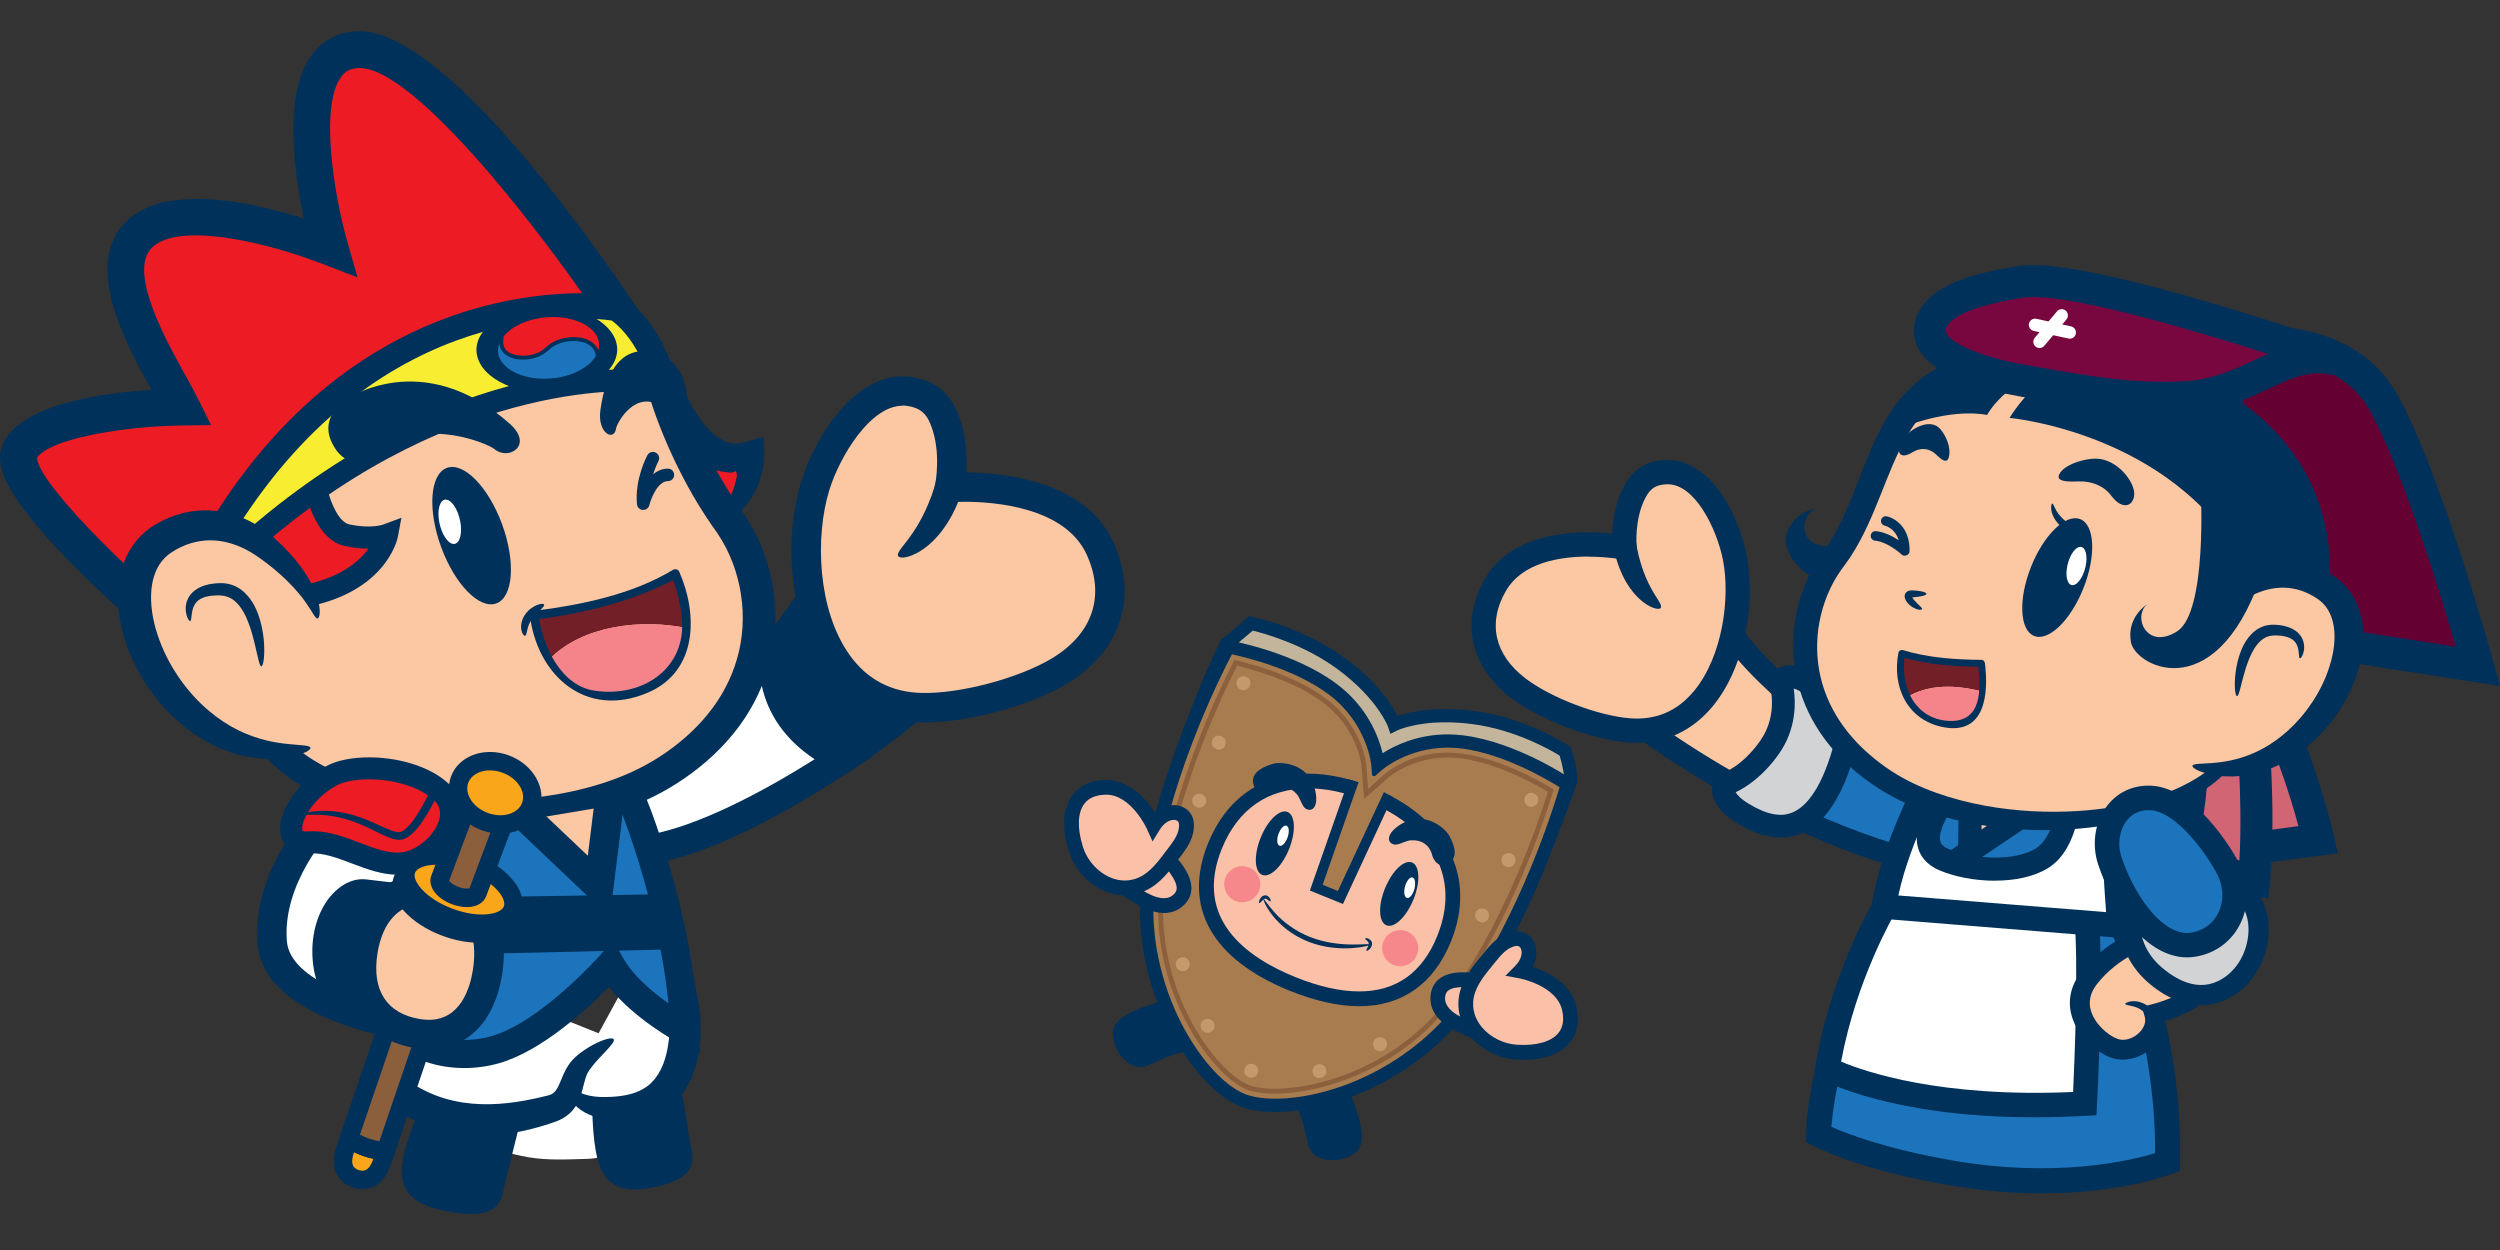 <svg width="400" height="200" viewBox="0 0 400 200" fill="none" xmlns="http://www.w3.org/2000/svg">
<rect x="0" y="0" width="400" height="200" fill="#333333" stroke="none"/>
<path d="M73.798 180.948C74.77 180.981 75.239 181.997 75.976 182.489C78.008 183.84 81.023 184.398 83.345 184.923C86.561 185.66 89.744 185.548 93.016 185.448C94.389 185.403 95.695 185.437 96.912 184.7C98.454 183.773 98.721 181.294 99.324 179.686C100.419 176.783 100.642 173.768 99.146 170.976C97.973 168.776 96.734 166.878 94.367 165.963C92.502 165.248 90.291 164.879 88.292 164.846C83.725 164.768 79.94 169 76.244 171.2" fill="white"/>
<path d="M123.868 103.9C127.162 99.936 130.612 95.101 133.94 89.306L152.789 106.859C152.789 106.859 145.575 114.218 134.9 121.32C127.709 117.981 123.131 112.297 123.868 103.9Z" fill="#00315A"/>
<path d="M135.112 124.011L133.918 123.452C125.174 119.388 120.775 112.364 121.523 103.688L121.59 102.951L122.059 102.382C125.632 98.082 128.938 93.281 131.908 88.122L133.382 85.554L156.172 106.781L154.486 108.512C154.185 108.824 146.982 116.127 136.218 123.285L135.124 124.011H135.112ZM126.168 104.816C125.878 110.823 128.759 115.457 134.722 118.606C141.522 113.961 146.792 109.305 149.372 106.893L134.487 93.024C131.93 97.223 129.139 101.176 126.168 104.816Z" fill="#00315A"/>
<path d="M92.424 125.205C92.424 125.205 113.628 116.239 123.868 103.9C123.131 112.297 127.709 117.981 134.9 121.32C128.647 125.473 112.847 135.356 101.748 136.193L92.412 125.205H92.424Z" fill="white"/>
<path d="M100.743 138.627L88.56 124.279L91.508 123.028C91.72 122.939 112.311 114.128 122.059 102.382L126.872 96.586L126.213 104.09C125.621 110.834 128.882 115.904 135.894 119.164L139.702 120.94L136.207 123.263C128.167 128.6 113.037 137.689 101.926 138.527L100.731 138.616L100.743 138.627ZM96.243 126.065L102.752 133.725C111.54 132.575 123.343 125.887 130.344 121.476C125.733 118.439 122.83 114.341 121.836 109.483C113.372 117.478 101.647 123.519 96.254 126.065H96.243Z" fill="#00315A"/>
<path d="M151.929 78.028C151.929 78.028 170.856 76.431 176.026 87.798C179.633 95.726 176.852 102.929 169.538 107.351C163.843 110.79 153.928 113.38 147.384 113.224C129.663 112.8 126.693 89.853 130.434 77.726C132.455 71.194 138.384 61.502 145.575 62.663C148.467 63.121 150.053 64.528 151.091 67.096C153.157 72.266 151.918 78.017 151.918 78.017L151.929 78.028Z" fill="#FCC7A3"/>
<path d="M147.976 115.591C147.764 115.591 147.541 115.591 147.328 115.591C141.042 115.435 135.794 112.677 132.153 107.607C126.001 99.043 125.498 85.755 128.201 77.034C130.289 70.278 136.33 60.218 144.414 60.218C144.928 60.218 145.453 60.262 145.966 60.34C149.584 60.921 151.918 62.797 153.291 66.225C154.654 69.62 154.754 73.182 154.598 75.594C160.393 75.627 173.636 76.844 178.17 86.827C182.145 95.57 179.309 104.202 170.767 109.372C164.994 112.856 154.989 115.591 147.976 115.591ZM144.403 64.918C139.266 64.918 134.376 72.969 132.689 78.419C130.4 85.833 130.769 97.614 135.972 104.849C138.764 108.724 142.616 110.756 147.44 110.868C153.649 111.035 163.118 108.478 168.321 105.329C174.842 101.388 176.875 95.347 173.882 88.759C170.409 81.11 159.042 80.283 154.319 80.283C152.967 80.283 152.13 80.35 152.119 80.35L148.959 80.607L149.629 77.503C149.629 77.503 150.678 72.355 148.914 67.945C148.155 66.058 147.183 65.276 145.218 64.952C144.95 64.907 144.682 64.885 144.403 64.885V64.918Z" fill="#00315A"/>
<path d="M154.14 77.726C153.838 78.943 153.492 79.892 153.068 80.875C152.655 81.835 152.175 82.729 151.661 83.555C150.634 85.197 149.439 86.537 148.266 87.452C147.094 88.379 145.977 88.904 145.162 89.105C144.336 89.306 143.822 89.205 143.699 88.937C143.431 88.368 144.671 87.285 146.022 85.286C146.703 84.292 147.429 83.053 148.099 81.601C148.434 80.875 148.758 80.094 149.059 79.267C149.35 78.463 149.651 77.525 149.841 76.766" fill="#00315A"/>
<path d="M51.231 131.369C51.231 131.369 42.666 140.258 43.56 150.832C44.464 161.407 66.328 164.288 66.328 164.288L75.663 134.764" fill="white"/>
<path d="M67.981 166.878L66.026 166.621C63.592 166.298 42.253 163.137 41.215 151.033C40.232 139.532 49.154 130.13 49.534 129.739L52.928 133C52.85 133.078 45.112 141.285 45.905 150.631C46.441 156.951 58.456 160.469 64.698 161.641L73.419 134.06L77.907 135.478L67.981 166.878Z" fill="#00315A"/>
<path d="M108.369 169.927C108.369 169.927 109.988 180.334 110.379 182.634C110.77 184.934 112.512 188.641 103.702 190.126C94.88 191.612 94.925 184.633 94.635 173.511" fill="#00315A"/>
<path d="M83.96 176.682C83.96 176.682 81.335 187.011 80.788 189.311C80.241 191.612 80.509 195.754 70.794 193.666C61.08 191.578 63.994 185.09 68.282 174.628" fill="#00315A"/>
<path d="M106.527 145.64C107.509 150.452 108.782 155.913 109.408 160.77C110.234 167.146 109.274 177.843 98.074 177.386C95.126 177.263 92.759 176.693 90.883 174.281" fill="white"/>
<path d="M90.894 174.281C91.184 174.047 91.809 174.427 92.803 174.829C93.797 175.253 95.115 175.577 97.035 175.521C99.001 175.487 101.267 175.242 103.054 174.136C104.829 173.087 106.091 171.066 106.694 168.319C106.996 166.967 107.13 165.549 107.163 164.165C107.197 162.758 107.119 161.474 106.973 160.089L106.203 152.753C105.79 148.51 105.846 145.774 106.538 145.64C107.219 145.506 108.38 147.929 109.709 152.027C110.357 154.082 111.049 156.56 111.596 159.419C112.166 162.311 112.434 165.784 111.641 169.413C111.239 171.233 110.547 173.031 109.452 174.605C108.369 176.18 106.862 177.475 105.254 178.245C103.646 179.027 102.016 179.329 100.575 179.396C99.112 179.463 97.828 179.295 96.689 179.072C95.528 178.848 94.445 178.48 93.563 177.989C92.68 177.497 92.022 176.906 91.586 176.358C90.726 175.264 90.659 174.46 90.916 174.27L90.894 174.281Z" fill="#00315A"/>
<path d="M98.185 166.286C96.365 167.336 93.261 169.536 92.346 171.311C91.095 173.723 91.318 176.459 88.113 177.408C82.084 179.206 73.106 180.903 64.899 175.588C56.691 170.262 66.607 153.646 66.607 153.646" fill="white"/>
<path d="M66.607 153.646C66.909 153.825 66.741 154.74 66.306 156.293C65.881 157.833 65.156 160.011 64.53 162.691C64.229 164.02 63.961 165.482 63.86 166.99C63.771 168.486 63.86 170.061 64.363 171.311C64.608 171.937 64.954 172.461 65.401 172.897C65.624 173.12 65.881 173.321 66.172 173.5C66.518 173.712 66.942 173.969 67.333 174.17C68.952 175.041 70.728 175.722 72.637 176.135C76.456 176.984 80.353 176.738 83.881 176.102C84.763 175.945 85.635 175.767 86.472 175.566L87.644 175.286C87.912 175.219 88.113 175.141 88.292 175.041C88.627 174.862 88.895 174.583 89.197 174.058C89.487 173.544 89.744 172.841 90.056 172.126C90.391 171.389 90.704 170.708 91.285 169.96C91.821 169.301 92.346 168.866 92.848 168.475C93.853 167.716 94.757 167.213 95.528 166.845C97.058 166.13 98.029 165.985 98.197 166.286C98.375 166.599 97.761 167.303 96.678 168.453C96.142 169.022 95.472 169.714 94.813 170.53C94.489 170.932 94.166 171.378 93.953 171.791C93.797 172.115 93.607 172.718 93.451 173.332C93.283 173.969 93.127 174.728 92.781 175.655C92.457 176.559 91.787 177.71 90.715 178.491C90.201 178.882 89.621 179.183 89.063 179.396L88.337 179.652L87.678 179.876C86.785 180.166 85.847 180.434 84.875 180.68C81.001 181.64 76.355 182.154 71.554 181.093C69.164 180.568 66.909 179.664 64.921 178.502C64.407 178.212 63.961 177.922 63.458 177.576C62.9 177.196 62.375 176.738 61.917 176.236C60.99 175.231 60.343 174.025 59.974 172.852C59.248 170.485 59.405 168.33 59.706 166.487C60.03 164.634 60.566 163.026 61.124 161.619C62.275 158.805 63.547 156.762 64.552 155.422C65.558 154.093 66.317 153.479 66.618 153.657L66.607 153.646Z" fill="#00315A"/>
<path d="M100.72 127.104C100.72 127.104 108.592 145.383 109.508 164.812C109.508 164.812 100.999 160.279 97.683 154.316C97.683 154.316 87.89 165.449 79.247 167.939C70.594 170.429 58.958 166.309 62.799 154.707C66.641 143.105 67.121 123.944 67.121 123.944" fill="#1C75BC"/>
<path d="M74.267 170.887C69.734 170.887 65.435 169.368 62.788 166.621C59.762 163.472 59.014 158.995 60.667 154.003C64.363 142.848 64.865 124.089 64.876 123.899L69.376 124.011C69.354 124.803 68.84 143.641 64.943 155.422C63.804 158.85 64.173 161.574 66.038 163.506C68.606 166.186 73.91 167.135 78.633 165.784C86.539 163.506 95.908 152.943 96.008 152.831L98.118 150.441L99.671 153.222C101.301 156.158 104.461 158.783 106.951 160.536C105.231 143.44 98.733 128.165 98.666 127.997L102.797 126.222C103.121 126.981 110.837 145.093 111.775 164.712L111.965 168.665L108.47 166.8C108.146 166.632 101.524 163.059 97.426 157.9C94.02 161.384 86.751 168.129 79.884 170.105C78.041 170.63 76.143 170.887 74.278 170.887H74.267Z" fill="#00315A"/>
<path d="M107.152 63.657C107.152 63.657 111.764 75.817 120.217 72.813C120.217 72.813 120.674 79.1 114.868 83.656" fill="#ED1C24"/>
<path d="M109.631 62.719C109.843 63.243 110.167 63.947 110.48 64.528C110.803 65.142 111.138 65.722 111.496 66.281C112.21 67.397 113.003 68.38 113.829 69.15C114.656 69.921 115.516 70.457 116.364 70.747C116.576 70.814 116.789 70.881 117.001 70.915C117.112 70.937 117.213 70.948 117.325 70.971C117.559 70.971 117.872 71.004 118.173 70.948C119.39 70.758 120.864 70.222 122.115 69.888L122.182 70.412L122.249 70.803L122.271 71.987C122.271 72.746 122.271 73.483 122.171 74.254C122.003 75.716 121.434 77.447 121.11 78.05C120.339 79.714 119.346 80.976 118.43 81.869C116.554 83.633 115.125 84.002 114.879 83.667C114.578 83.287 115.437 82.226 116.431 80.339C116.923 79.39 117.425 78.229 117.76 76.844C117.983 75.94 117.883 75.951 117.861 75.705C117.838 75.605 117.816 75.526 117.782 75.448C117.76 75.415 117.749 75.381 117.727 75.359L117.548 75.448C117.414 75.515 117.302 75.56 117.213 75.594C117.179 75.594 117.179 75.616 117.09 75.616C116.878 75.616 116.666 75.616 116.442 75.582C116.007 75.549 115.583 75.471 115.147 75.381C113.427 74.99 111.842 74.097 110.524 73.003C109.195 71.909 108.101 70.602 107.141 69.206C106.661 68.514 106.225 67.788 105.823 67.029C105.41 66.258 105.064 65.555 104.684 64.617" fill="#00315A"/>
<path d="M100.508 52.49C100.508 52.49 71.197 7.814 57.495 7.948C43.794 8.082 52.761 39.526 52.761 39.526C45.737 36.824 27.748 31.23 21.908 37.907C16.146 44.484 26.062 59.101 29.055 65.142C29.055 65.142 6.633 65.443 3.238 72.043C-0.156 78.642 32.427 105.207 32.427 105.207" fill="#ED1C24"/>
<path d="M30.573 107.473C30.495 107.406 22.243 100.673 14.516 93.203C-0.436 78.754 -0.994 73.84 0.625 70.692C3.74 64.628 16.381 62.875 24.231 62.384C19.831 54.433 13.678 42.843 19.697 35.964C25.682 29.119 39.998 32.235 48.618 34.959C47.066 27.612 45.29 14.905 49.891 8.752C51.689 6.329 54.313 5.034 57.462 5C57.484 5 57.517 5 57.54 5C72.123 5 97.94 43.2 102.976 50.882L98.051 54.109C87.075 37.382 66.395 10.885 57.562 10.885H57.517C56.2 10.896 55.307 11.32 54.603 12.269C51.153 16.892 53.375 30.939 55.586 38.711L57.205 44.384L51.7 42.262C41.002 38.142 27.804 35.618 24.119 39.839C20.657 43.792 26.553 54.444 29.724 60.162C30.506 61.569 31.176 62.786 31.69 63.824L33.767 68.012L29.099 68.079C19.273 68.213 7.749 70.312 5.94 73.249C5.974 76.833 18.86 90.322 34.291 102.917L30.573 107.485V107.473Z" fill="#00315A"/>
<path d="M61.716 184.175L61.136 185.883C60.209 188.619 58.545 189.166 56.915 188.608C55.284 188.049 54.313 186.609 55.24 183.873L55.82 182.165C56.602 182.723 57.551 183.214 58.623 183.583C59.695 183.951 60.756 184.141 61.705 184.175H61.716Z" fill="#FAA61A"/>
<path d="M58.02 190.272C57.507 190.272 56.971 190.182 56.435 189.992C55.162 189.557 54.235 188.742 53.766 187.636C53.263 186.464 53.286 185.035 53.844 183.393L55.072 179.809L56.68 180.959C57.361 181.45 58.199 181.875 59.103 182.176C60.008 182.489 60.923 182.667 61.772 182.69L63.748 182.768L62.531 186.341C61.37 189.747 59.215 190.26 58.031 190.26L58.02 190.272ZM56.636 184.353C56.323 185.269 56.267 186.006 56.479 186.475C56.535 186.598 56.691 186.978 57.395 187.212C58.467 187.581 59.193 187.022 59.74 185.403C59.215 185.291 58.679 185.146 58.154 184.968C57.629 184.789 57.116 184.577 56.636 184.342V184.353Z" fill="#00315A"/>
<path d="M70.493 158.403L61.705 184.186C60.745 184.152 59.695 183.963 58.623 183.594C57.551 183.226 56.591 182.734 55.82 182.176L64.564 156.527C66.54 157.152 68.516 157.778 70.493 158.403Z" fill="#8B5E3C"/>
<path d="M62.755 185.693L61.66 185.649C60.544 185.604 59.327 185.381 58.154 184.979C56.982 184.577 55.876 184.019 54.961 183.371L54.067 182.734L63.626 154.685L72.369 157.454L62.744 185.693H62.755ZM57.596 181.54C58.065 181.796 58.578 182.009 59.103 182.198C59.639 182.377 60.175 182.511 60.7 182.6L68.617 159.352L65.49 158.358L57.596 181.54Z" fill="#00315A"/>
<path d="M106.471 62.842C106.471 62.842 109.508 73.405 116.61 83.365C123.723 93.326 124.951 111.884 106.426 123.519C87.901 135.155 49.98 132.084 41.349 115.792L31.746 92.22L47.58 73.048L99.838 54.891" fill="#FCC7A3"/>
<path d="M109.017 62.116C110.111 65.644 111.641 69.307 113.316 72.701C114.164 74.41 115.08 76.085 116.052 77.704C116.543 78.508 117.034 79.312 117.559 80.094L118.352 81.255L119.212 82.494C123.98 89.708 125.241 98.752 122.93 106.77C121.791 110.767 119.77 114.463 117.191 117.568C114.622 120.694 111.552 123.251 108.302 125.339C104.997 127.472 101.424 129.002 97.85 130.107C94.266 131.224 90.637 131.95 87.03 132.397C79.817 133.268 72.693 133.078 65.881 131.939C59.092 130.755 52.482 128.678 46.831 124.837C44.04 122.905 41.505 120.471 39.774 117.445L39.428 116.831C39.361 116.719 39.272 116.473 39.25 116.418L39.149 116.15L38.725 115.089L37.887 112.99L36.235 108.836L29.501 91.885L46.597 71.629L69.108 64.193C75.585 62.082 81.135 60.296 85.679 58.866C94.757 56.008 99.749 54.601 99.86 54.902C99.961 55.204 95.171 57.191 86.282 60.575C81.838 62.272 76.367 64.316 69.979 66.672L48.596 74.488L34.024 92.578L40.165 107.25L41.885 111.37L42.756 113.458L43.191 114.508L43.303 114.776C43.359 114.899 43.325 114.821 43.348 114.877L43.571 115.256C44.922 117.534 46.977 119.511 49.389 121.13C54.257 124.357 60.343 126.255 66.674 127.271C73.028 128.265 79.739 128.388 86.439 127.506C93.094 126.612 99.894 124.748 105.566 121.063C108.447 119.187 111.083 116.942 113.226 114.296C115.382 111.661 117.023 108.612 117.95 105.329C119.826 98.797 118.72 91.215 114.846 85.409L114.03 84.247L113.171 82.986C112.612 82.137 112.065 81.277 111.54 80.406C110.491 78.664 109.508 76.878 108.604 75.046C107.688 73.226 106.851 71.362 106.069 69.463C105.287 67.543 104.584 65.678 103.947 63.567" fill="#00315A"/>
<path d="M70.225 86.492C72.157 92.544 76.054 97.1 78.946 96.664C81.838 96.229 82.62 90.969 80.688 84.917C78.756 78.865 74.859 74.309 71.967 74.745C69.075 75.18 68.304 80.44 70.225 86.492Z" fill="#00315A"/>
<path d="M70.281 83.533C70.649 85.487 71.699 87.061 72.626 87.028C73.552 87.005 74.01 85.386 73.642 83.432C73.273 81.478 72.224 79.904 71.297 79.937C70.37 79.96 69.912 81.567 70.281 83.533Z" fill="white"/>
<path d="M50.193 76.442C50.193 76.442 51.41 84.739 55.553 85.621C59.695 86.503 61.94 85.576 61.94 85.576C61.94 85.576 60.321 93.839 46.91 95.659L38.111 90.4" fill="#ED1C24"/>
<path d="M46.53 97.502L37.195 91.93L39.004 88.904L47.267 93.839C54.157 92.767 57.428 89.909 58.947 87.787C57.897 87.787 56.636 87.675 55.173 87.363C49.98 86.257 48.574 77.682 48.428 76.71L51.923 76.197C52.27 78.508 53.688 83.432 55.899 83.901C59.36 84.638 61.247 83.946 61.27 83.946L64.229 82.84L63.648 85.933C63.57 86.324 61.627 95.469 47.122 97.424L46.508 97.502H46.53Z" fill="#00315A"/>
<path d="M107.04 61.971C106.996 61.758 104.617 61.591 104.416 61.569C101.993 61.301 99.537 61.222 97.102 61.267C87.834 61.457 78.622 63.534 70.002 66.895C63.838 69.296 57.953 72.378 52.392 75.951C49.176 78.028 45.871 80.205 42.99 82.718C41.851 83.711 41.673 84.56 39.942 84.393C38.725 84.281 37.586 83.723 36.38 83.6C35.844 82.226 38.624 80.518 39.261 79.569C39.696 78.921 40.098 78.251 40.534 77.615C41.773 75.794 43.113 74.041 44.542 72.355C50.014 65.879 56.725 60.407 64.273 56.533C74.915 51.083 86.941 49.118 98.811 50.157C98.811 50.157 105.153 53.306 107.029 61.959L107.04 61.971Z" fill="#F9ED32"/>
<path d="M78.946 57.046C80.118 60.084 85.087 61.971 90.056 61.234C95.025 60.508 98.118 57.448 96.946 54.4C95.785 51.363 90.805 49.475 85.824 50.212C80.855 50.938 77.773 53.998 78.935 57.046H78.946Z" fill="white"/>
<path d="M76.534 57.549C77.952 61.256 84.015 63.545 90.068 62.652C96.12 61.77 99.872 58.051 98.454 54.333C97.024 50.626 90.972 48.337 84.92 49.23C78.868 50.112 75.116 53.842 76.534 57.549Z" fill="#00315A"/>
<path d="M37.809 84.672L34.325 82.472C60.51 40.933 98.643 47.22 99.023 47.298L99.458 47.376L99.827 47.622C105.913 51.765 108.034 60.039 108.123 60.396L104.126 61.39C104.104 61.323 102.373 54.634 97.873 51.284C93.563 50.67 61.281 47.443 37.82 84.672H37.809Z" fill="#00315A"/>
<path d="M42.086 87.229L39.841 84.616C72.782 56.265 102.094 59.101 103.322 59.246L102.953 62.663C102.663 62.629 73.82 59.905 42.086 87.229Z" fill="#00315A"/>
<path d="M55.34 63.936C55.34 63.936 67.545 55.327 81.57 67.811C85.433 71.239 81.369 73.762 79.113 71.853C78.053 70.948 68.059 66.861 62.23 71.808C56.245 76.9 53.587 71.708 53.364 71.317C52.995 70.647 50.874 67.185 55.329 63.936H55.34Z" fill="#00315A"/>
<path d="M106.37 57.046C106.37 57.046 97.918 52.111 96.064 65.611C95.55 69.329 98.241 70.68 98.565 68.581C98.721 67.598 101.736 62.093 106.058 65.175C110.502 68.347 109.865 63.366 109.832 62.976C109.765 62.328 109.497 58.944 106.37 57.046Z" fill="#00315A"/>
<path d="M106.985 151.915L64.039 152.909L65.826 143.708L104.963 143.094" fill="#00315A"/>
<path d="M96.164 54.958C96.41 57.828 92.848 60.485 88.225 60.865C83.591 61.256 79.638 59.235 79.393 56.365C79.147 53.495 82.709 50.849 87.343 50.447C91.966 50.056 95.919 52.077 96.153 54.947L96.164 54.958Z" fill="#1C75BC"/>
<path d="M79.08 56.399C79.069 56.287 79.069 56.164 79.069 56.052C79.147 53.026 82.776 50.536 87.309 50.145C87.756 50.112 88.192 50.09 88.627 50.101C92.748 50.145 96.187 52.055 96.466 54.925L96.153 54.947L95.841 54.969C95.684 52.636 92.602 50.748 88.616 50.715C88.203 50.715 87.79 50.715 87.365 50.76C82.977 51.117 79.672 53.574 79.694 56.041C79.694 56.131 79.694 56.231 79.694 56.332C79.862 58.665 82.943 60.553 86.93 60.597C87.343 60.597 87.767 60.586 88.192 60.553C92.558 60.195 95.863 57.727 95.852 55.26C95.852 55.159 95.852 55.07 95.852 54.969L96.164 54.947L96.477 54.925C96.477 55.036 96.499 55.159 96.488 55.271C96.41 58.297 92.781 60.787 88.247 61.178C87.801 61.211 87.354 61.234 86.93 61.222C82.798 61.178 79.37 59.257 79.091 56.387L79.08 56.399Z" fill="#00315A"/>
<path d="M96.164 54.958C95.93 52.088 91.977 50.067 87.354 50.458C84.272 50.726 81.671 51.965 80.342 53.629C80.174 54.21 79.538 57.057 83.535 57.225C85.802 57.258 86.975 56.376 87.689 55.695C88.404 55.025 89.934 54.098 92.368 54.277C94.411 54.433 95.628 55.617 95.662 57.069C96.053 56.41 96.231 55.684 96.175 54.958H96.164Z" fill="#ED1C24"/>
<path d="M95.338 57.08C95.305 55.818 94.266 54.746 92.334 54.59C92.167 54.578 91.999 54.567 91.832 54.567C89.777 54.545 88.504 55.36 87.879 55.93C87.142 56.622 85.869 57.571 83.535 57.538H83.502C80.543 57.448 79.828 55.729 79.873 54.578C79.873 54.109 79.973 53.73 80.029 53.54V53.484L80.085 53.44C81.492 51.686 84.161 50.425 87.309 50.157C87.756 50.112 88.203 50.101 88.627 50.112C92.748 50.157 96.187 52.066 96.466 54.936C96.466 55.047 96.477 55.159 96.477 55.271C96.477 55.952 96.265 56.622 95.907 57.225L95.349 58.185L95.327 57.08H95.338ZM80.498 54.59C80.531 55.528 80.799 56.756 83.524 56.912C83.524 56.912 83.524 56.912 83.546 56.912C85.724 56.935 86.762 56.119 87.466 55.472C88.18 54.802 89.61 53.92 91.843 53.942C92.022 53.942 92.2 53.942 92.379 53.964C94.054 54.076 95.271 54.902 95.74 56.03C95.807 55.773 95.852 55.516 95.852 55.26C95.852 55.17 95.852 55.07 95.852 54.98C95.695 52.647 92.614 50.76 88.627 50.726C88.214 50.726 87.801 50.726 87.376 50.771C84.395 51.016 81.883 52.222 80.621 53.775C80.576 53.942 80.509 54.243 80.509 54.578L80.498 54.59Z" fill="#00315A"/>
<path d="M50.807 98.953C50.159 94.554 45.614 89.875 42.142 87.251C37.251 83.555 31.333 82.874 26.04 86.224C13.79 93.962 28.05 124.301 49.668 119.645" fill="#FCC7A3"/>
<path d="M49.668 119.645C49.746 119.98 48.663 120.661 46.418 121.119C44.208 121.565 40.735 121.688 36.76 120.326C32.795 118.986 28.485 116.116 25.057 111.806C23.338 109.651 21.819 107.161 20.691 104.347C19.575 101.533 18.793 98.395 18.882 94.967C18.938 93.259 19.228 91.517 19.876 89.864C20.512 88.211 21.54 86.648 22.846 85.431C23.483 84.828 24.242 84.292 24.934 83.89C25.616 83.488 26.319 83.131 27.045 82.829C28.497 82.226 30.015 81.847 31.534 81.713C34.56 81.422 37.429 82.137 39.741 83.276C40.902 83.845 41.929 84.515 42.856 85.23C43.772 85.956 44.542 86.659 45.268 87.385C48.149 90.244 49.925 93.125 50.673 95.335C51.432 97.558 51.153 98.931 50.807 98.953C50.427 98.998 50.014 97.904 48.83 96.262C47.669 94.632 45.67 92.421 42.789 90.199C41.327 89.071 39.763 87.988 37.954 87.296C36.145 86.592 34.124 86.257 32.092 86.57C31.076 86.715 30.06 87.017 29.066 87.475C28.575 87.698 28.083 87.977 27.603 88.278C27.134 88.569 26.777 88.848 26.419 89.205C25.013 90.556 24.242 92.689 24.175 95.146C24.097 97.602 24.655 100.137 25.526 102.471C26.397 104.816 27.592 106.971 28.943 108.858C31.657 112.655 35.018 115.334 38.178 116.864C41.338 118.416 44.263 118.874 46.307 119.064C48.361 119.254 49.59 119.265 49.668 119.645Z" fill="#00315A"/>
<path d="M41.818 106.614C41.528 106.614 41.293 105.296 40.813 103.241C40.567 102.225 40.266 101.008 39.797 99.757C39.328 98.518 38.68 97.178 37.686 96.273C36.681 95.335 35.531 95.19 34.158 95.291C32.885 95.369 31.902 95.76 31.389 96.396C30.864 97.022 30.73 97.848 30.663 98.395C30.596 98.965 30.584 99.311 30.451 99.355C30.317 99.4 30.06 99.11 29.87 98.484C29.702 97.87 29.513 96.809 30.171 95.592C30.495 95.001 31.065 94.465 31.735 94.096C32.405 93.728 33.164 93.515 33.946 93.404C34.336 93.348 34.738 93.314 35.14 93.303C35.553 93.292 36.034 93.314 36.492 93.415C37.418 93.605 38.345 94.085 39.06 94.744C40.5 96.084 41.159 97.725 41.594 99.154C42.019 100.606 42.186 101.924 42.253 103.029C42.376 105.24 42.097 106.602 41.818 106.602V106.614Z" fill="#00315A"/>
<path d="M53.04 124.111C56.959 122.001 66.25 122.593 70.638 126.735C75.026 130.878 69.164 137.79 64.24 138.158C59.304 138.527 54.469 134.406 49.31 134.775C44.152 135.155 46.843 127.439 53.04 124.111Z" fill="#ED1C24"/>
<path d="M63.614 139.956C61.069 139.956 58.657 139.041 56.312 138.158C53.911 137.254 51.678 136.394 49.444 136.55C49.277 136.55 49.121 136.573 48.964 136.573C46.91 136.573 45.413 135.501 44.967 133.725C44.107 130.32 47.49 125.105 52.214 122.57C53.889 121.666 56.323 121.174 59.07 121.174C63.056 121.174 68.505 122.302 71.866 125.462C73.876 127.349 74.479 129.985 73.519 132.687C72.201 136.405 68.103 139.655 64.385 139.934C64.128 139.956 63.871 139.967 63.614 139.967V139.956ZM49.992 132.988C52.683 132.988 55.162 133.926 57.562 134.842C59.885 135.724 62.04 136.562 64.106 136.394C66.473 136.215 69.309 133.926 70.169 131.492C70.66 130.096 70.415 128.957 69.421 128.019C67.277 125.998 63.201 124.692 59.047 124.692C56.915 124.692 55.017 125.049 53.866 125.674C50.829 127.305 48.819 130.096 48.417 131.995C48.283 132.609 48.384 132.899 48.417 132.944C48.417 132.944 48.663 133.067 49.176 133.033C49.444 133.011 49.712 133 49.98 133L49.992 132.988Z" fill="#00315A"/>
<path d="M68.773 144.3C68.773 144.3 61.091 143.351 58.333 143.038C55.575 142.725 52.158 146.756 52.337 152.641C52.515 158.526 55.564 162.166 64.251 163.863" fill="#00315A"/>
<path d="M63.793 166.175C54.592 164.366 50.204 160.089 49.98 152.708C49.858 148.599 51.253 144.791 53.721 142.524C55.206 141.162 56.926 140.503 58.59 140.704C61.359 141.017 69.052 141.966 69.052 141.966L68.472 146.645C68.472 146.645 60.801 145.696 58.054 145.383C57.897 145.361 57.462 145.472 56.904 145.986C55.765 147.036 54.581 149.314 54.681 152.563C54.816 156.929 56.535 159.944 64.698 161.552L63.793 166.175Z" fill="#00315A"/>
<path d="M58.087 152.139C56.881 159.665 60.51 164.355 66.875 165.382C73.24 166.409 76.981 161.943 78.008 155.567C79.035 149.202 76.947 143.34 70.582 142.312C64.218 141.285 59.293 144.613 58.087 152.127V152.139Z" fill="#FCC7A3"/>
<path d="M68.639 167.883C67.947 167.883 67.232 167.827 66.507 167.705C58.511 166.42 54.391 160.312 55.765 151.77C56.971 144.266 61.694 139.789 68.394 139.789C69.22 139.789 70.091 139.856 70.962 140.001C74.725 140.604 77.561 142.647 79.18 145.897C80.554 148.655 80.956 152.127 80.342 155.946C79.147 163.428 74.77 167.883 68.65 167.883H68.639ZM68.382 144.501C62.855 144.501 60.99 148.867 60.399 152.518C59.45 158.448 61.873 162.2 67.244 163.059C67.724 163.137 68.193 163.171 68.628 163.171C73.642 163.171 75.194 158.168 75.663 155.198C76.11 152.395 75.853 149.838 74.937 147.985C73.999 146.098 72.447 145.003 70.18 144.646C69.555 144.546 68.941 144.501 68.36 144.501H68.382Z" fill="#00315A"/>
<path d="M70.326 126.423C69.566 128.131 68.729 129.717 67.746 131.202C67.255 131.939 66.73 132.642 66.071 133.268C65.747 133.58 65.39 133.871 64.932 134.105C64.497 134.351 63.86 134.429 63.413 134.34C62.476 134.183 61.772 133.815 61.08 133.502L59.126 132.542C57.875 131.939 56.691 131.47 55.575 131.135C53.342 130.454 51.432 130.342 50.114 130.353C48.797 130.353 48.06 130.442 48.038 130.342C48.026 130.264 48.73 130.018 50.081 129.839C51.421 129.672 53.431 129.638 55.82 130.23C57.004 130.521 58.277 130.978 59.572 131.548L61.56 132.441C62.23 132.732 62.933 133.044 63.559 133.134C63.894 133.167 64.084 133.145 64.363 133C64.631 132.854 64.91 132.631 65.178 132.363C65.714 131.838 66.194 131.179 66.652 130.487C67.556 129.091 68.371 127.528 69.097 125.909" fill="#00315A"/>
<path d="M97.404 128.969L95.807 141.832L84.518 131.124" fill="#FCC7A3"/>
<path d="M97.571 146.756L82.899 132.832L86.137 129.415L94.054 136.919L95.07 128.678L99.749 129.259L97.571 146.756Z" fill="#00315A"/>
<path d="M64.43 140.715C63.514 143.161 66.574 146.567 71.263 148.32C75.953 150.084 80.498 149.526 81.414 147.08C82.329 144.635 79.27 141.229 74.58 139.476C69.89 137.723 65.345 138.27 64.43 140.704V140.715Z" fill="#FCC7A3"/>
<path d="M76.534 150.832C74.703 150.832 72.704 150.441 70.739 149.704C68.249 148.778 66.093 147.371 64.642 145.763C62.967 143.898 62.397 141.921 63.045 140.202C63.816 138.158 66.093 136.986 69.298 136.986C71.129 136.986 73.128 137.377 75.082 138.114C77.572 139.041 79.739 140.447 81.179 142.055C82.854 143.92 83.424 145.897 82.776 147.616C82.005 149.66 79.728 150.832 76.523 150.832H76.534ZM69.309 139.923C67.478 139.923 66.105 140.436 65.814 141.229C65.58 141.854 65.959 142.815 66.842 143.786C67.958 145.037 69.767 146.187 71.788 146.935C73.418 147.549 75.06 147.873 76.545 147.873C78.376 147.873 79.75 147.359 80.04 146.567C80.275 145.941 79.884 144.992 79.013 144.01C77.896 142.759 76.087 141.62 74.066 140.861C72.436 140.246 70.794 139.923 69.309 139.923Z" fill="#00315A"/>
<path d="M65.022 139.152C64.106 141.598 67.165 145.003 71.855 146.756C76.545 148.521 81.09 147.962 82.005 145.528C82.921 143.083 79.862 139.677 75.172 137.924C70.482 136.16 65.937 136.718 65.022 139.152Z" fill="#FAA61A"/>
<path d="M77.126 149.258C75.294 149.258 73.296 148.867 71.33 148.13C65.703 146.019 62.397 141.933 63.637 138.627C64.407 136.584 66.685 135.411 69.89 135.411C71.721 135.411 73.72 135.802 75.685 136.539C78.175 137.466 80.331 138.873 81.782 140.481C83.457 142.346 84.026 144.322 83.379 146.042C82.608 148.085 80.331 149.258 77.126 149.258ZM69.89 138.359C68.059 138.359 66.685 138.873 66.395 139.666C65.926 140.905 68.025 143.753 72.369 145.383C73.999 145.997 75.641 146.321 77.126 146.321C78.957 146.321 80.331 145.807 80.621 145.015C80.855 144.389 80.465 143.429 79.594 142.457C78.477 141.207 76.679 140.068 74.658 139.309C73.028 138.694 71.375 138.371 69.901 138.371L69.89 138.359Z" fill="#00315A"/>
<path d="M76.299 124.882L70.392 140.604C70.069 141.464 71.152 142.67 72.816 143.295C74.479 143.92 76.087 143.719 76.411 142.859L82.441 126.802" fill="#8B5E3C"/>
<path d="M74.68 145.137C73.943 145.137 73.128 144.981 72.291 144.668C70.794 144.099 69.6 143.127 69.12 142.055C68.818 141.385 68.784 140.704 69.019 140.079L74.926 124.357L77.684 125.395L71.855 140.916C72 141.14 72.469 141.586 73.34 141.91C74.211 142.234 74.859 142.201 75.116 142.134L81.067 126.277L83.826 127.316L77.796 143.373C77.371 144.512 76.188 145.137 74.703 145.137H74.68Z" fill="#00315A"/>
<path d="M73.552 124.714C72.603 127.249 74.368 130.264 77.505 131.436C80.643 132.62 83.96 131.514 84.909 128.98C85.858 126.445 84.094 123.441 80.945 122.258C77.807 121.085 74.49 122.179 73.541 124.714H73.552Z" fill="#FAA61A"/>
<path d="M80.062 133.379C79.024 133.379 77.997 133.189 76.992 132.81C74.904 132.028 73.229 130.521 72.391 128.678C71.721 127.204 71.643 125.607 72.179 124.2C73.061 121.844 75.507 120.315 78.41 120.315C79.448 120.315 80.476 120.504 81.469 120.884C85.367 122.347 87.522 126.21 86.293 129.504C85.411 131.872 82.966 133.39 80.062 133.39V133.379ZM78.41 123.251C76.746 123.251 75.384 124.033 74.926 125.228C74.602 126.099 74.826 126.925 75.06 127.461C75.574 128.6 76.657 129.549 78.019 130.063C78.689 130.308 79.381 130.442 80.062 130.442C81.726 130.442 83.089 129.661 83.535 128.466C84.194 126.691 82.809 124.524 80.431 123.642C79.761 123.397 79.08 123.263 78.399 123.263L78.41 123.251Z" fill="#00315A"/>
<path d="M86.26 98.228C86.003 98.306 85.757 98.373 85.489 98.451C85.489 98.451 85.59 102.292 87.812 105.586C93.082 100.037 102.775 98.953 110.022 100.539C110.078 95.994 108.235 91.963 108.235 91.963C108.235 91.963 107.197 92.254 105.265 92.79C99.302 95.827 93.082 98.384 86.26 98.228Z" fill="#721F28"/>
<path d="M87.812 105.575C90.135 109.003 90.961 110.656 96.477 111.449C103.545 112.454 109.932 106.658 110.011 100.528C102.764 98.942 93.071 100.025 87.801 105.575H87.812Z" fill="#F4838A"/>
<path d="M84.015 101.723C83.848 101.767 83.558 101.455 83.424 100.807C83.278 100.171 83.424 99.143 84.027 98.306C84.618 97.468 85.4 96.999 85.981 96.776C86.573 96.553 86.986 96.575 87.053 96.743C87.209 97.089 85.992 97.848 85.11 99.065C84.216 100.249 84.384 101.611 84.015 101.723Z" fill="#00315A"/>
<path d="M85.489 99.154C92.803 98.25 100.028 96.553 106.683 93.326C107.219 93.069 107.755 92.778 108.269 92.477C107.744 92.778 107.264 91.606 107.755 92.935C108.447 94.811 108.894 96.776 109.095 98.764C109.91 106.915 102.909 111.661 95.126 110.511C89.688 109.707 86.785 103.275 86.193 98.44C86.081 97.546 84.663 97.535 84.775 98.44C85.969 108.132 93.764 115.033 103.635 110.834C111.574 107.462 111.741 98.417 108.659 91.427C108.503 91.081 107.99 90.992 107.688 91.171C101.145 95.135 92.948 96.798 85.478 97.736C84.585 97.848 84.574 99.266 85.478 99.154H85.489Z" fill="#00315A"/>
<path d="M102.92 81.59C102.92 81.59 102.864 81.59 102.842 81.59C102.351 81.556 101.96 81.165 101.915 80.685C101.535 76.654 103.501 72.992 103.579 72.835C103.847 72.344 104.45 72.165 104.941 72.433C105.432 72.701 105.611 73.304 105.343 73.796C105.343 73.818 104.896 74.633 104.506 75.873C105.153 75.348 105.924 74.99 106.862 74.979C107.409 74.979 107.867 75.426 107.867 75.973C107.867 76.531 107.42 76.978 106.873 76.978C105.22 76.978 104.137 79.826 103.891 80.831C103.78 81.277 103.378 81.59 102.92 81.59Z" fill="#00315A"/>
<path d="M190.676 168.006C187.483 168.62 185.428 169.681 183.686 170.474C181.006 171.702 178.125 168.497 178.047 165.36C177.958 162.244 183.786 160.927 185.964 160.111" fill="#00315A"/>
<path d="M251.209 125.284C251.655 124.078 250.438 120.203 250.438 120.203C250.438 120.203 243.906 115.848 235.643 114.787C227.38 113.726 223.058 115.915 223.058 115.915C223.058 115.915 221.484 111.337 214.818 106.346C208.151 101.354 200.145 99.735 200.145 99.735C200.145 99.735 198.046 101.522 196.427 102.873L196.237 102.996C193.378 108.813 187.885 121.465 185.595 134.998C182.48 153.412 193.434 169.29 200.313 172.071C207.191 174.862 226.107 171.088 236.693 155.701C244.386 144.512 248.953 131.447 251.22 125.284H251.209Z" fill="#C2B59B"/>
<path d="M205.639 173.98C203.383 173.98 201.396 173.656 199.911 173.053C192.976 170.25 181.274 154.204 184.546 134.82C186.98 120.482 192.865 107.462 195.288 102.527L195.422 102.248L195.813 102.013C197.421 100.673 199.464 98.931 199.464 98.931L199.855 98.596L200.357 98.697C200.692 98.764 208.676 100.416 215.454 105.497C220.513 109.282 222.757 112.867 223.617 114.564C224.934 114.106 227.514 113.447 231.277 113.447C232.728 113.447 234.247 113.548 235.788 113.749C244.207 114.832 250.762 119.153 251.03 119.332L251.343 119.544L251.454 119.901C251.767 120.895 252.739 124.234 252.203 125.674L251.767 126.858C249.355 133.435 244.866 145.696 237.552 156.326C229.2 168.464 215.153 174.002 205.639 174.002V173.98ZM197.063 103.733C194.607 108.769 188.99 121.353 186.645 135.166C183.675 152.719 194.071 168.397 200.715 171.088C201.954 171.59 203.663 171.858 205.65 171.858C214.628 171.858 227.905 166.61 235.822 155.109C242.979 144.702 247.412 132.609 249.791 126.121L250.226 124.926C250.382 124.48 250.07 122.648 249.545 120.895C248.171 120.047 242.432 116.73 235.52 115.848C234.068 115.658 232.639 115.569 231.277 115.569C226.241 115.569 223.572 116.864 223.55 116.875L222.467 117.411L222.076 116.272C222.076 116.272 220.479 111.906 214.204 107.205C208.743 103.118 202.256 101.343 200.447 100.896C199.754 101.488 198.314 102.705 197.119 103.699L197.074 103.744L197.063 103.733Z" fill="#00315A"/>
<path d="M198.716 176.001C205.594 178.793 224.51 175.018 235.096 159.631C245.681 144.244 250.773 125.485 250.773 125.485C250.773 125.485 242.331 119.779 234.068 118.718C225.805 117.657 220.468 122.358 220.468 122.358C220.468 122.358 219.91 115.267 213.243 110.276C206.577 105.285 196.538 103.509 196.538 103.509C196.538 103.509 187.125 120.516 184.01 138.929C180.894 157.342 191.837 173.221 198.716 176.012V176.001Z" fill="#A97C50"/>
<path d="M204.042 177.911C201.787 177.911 199.81 177.587 198.314 176.984C191.38 174.17 179.677 158.135 182.96 138.75C186.076 120.37 195.511 103.174 195.6 102.996L195.969 102.337L196.717 102.471C197.141 102.549 207.068 104.347 213.869 109.427C218.849 113.157 220.602 117.959 221.216 120.516C223.103 119.31 226.754 117.501 231.645 117.501C232.494 117.501 233.354 117.557 234.202 117.668C242.622 118.751 251.008 124.368 251.365 124.614L251.99 125.038L251.789 125.764C251.734 125.954 246.53 144.869 235.967 160.234C227.614 172.383 213.567 177.911 204.042 177.911ZM197.097 104.704C195.344 108.043 187.75 123.129 185.048 139.096C182.078 156.639 192.463 172.327 199.118 175.018C200.357 175.521 202.066 175.789 204.042 175.789C213.031 175.789 226.297 170.541 234.225 159.028C243.403 145.685 248.462 129.572 249.534 125.954C247.434 124.647 240.567 120.616 233.923 119.767C233.164 119.667 232.393 119.622 231.645 119.622C225.292 119.622 221.205 123.117 221.16 123.151L219.575 124.536L219.407 122.436C219.407 122.369 218.782 115.748 212.607 111.114C207.247 107.105 199.52 105.207 197.108 104.693L197.097 104.704Z" fill="#00315A"/>
<path d="M231.053 150.218C226.643 161.094 216.917 161.53 206.789 157.42C196.661 153.322 189.984 146.232 194.394 135.356C198.805 124.48 208.978 122.961 219.094 127.059C229.211 131.168 235.453 139.331 231.053 150.218Z" fill="#FBC0A8"/>
<path d="M217.486 160.994C214.148 160.994 210.407 160.156 206.342 158.515C193.814 153.434 189.18 145.059 193.3 134.909C196.203 127.74 201.887 123.787 209.302 123.787C212.529 123.787 215.979 124.524 219.541 125.965C231.522 130.822 236.346 140.28 232.148 150.654C229.401 157.42 224.331 160.994 217.486 160.994ZM209.302 126.155C202.825 126.155 198.046 129.493 195.489 135.802C190.955 147.002 199.375 153.144 207.236 156.326C211.01 157.856 214.46 158.626 217.486 158.626C223.382 158.626 227.581 155.645 229.959 149.76C233.666 140.604 229.446 132.519 218.659 128.142C215.376 126.813 212.227 126.132 209.302 126.132V126.155Z" fill="#00315A"/>
<path d="M222.969 125.462L217.107 123.095L210.586 142.033C211.892 142.569 213.176 143.083 214.449 143.596L222.958 125.473L222.969 125.462Z" fill="#A97C50"/>
<path d="M214.874 144.635L209.581 142.491L215.811 124.714L217.375 125.138L211.624 141.564L214.058 142.558L221.428 126.735L222.824 127.517L214.874 144.635Z" fill="#00315A"/>
<g style="mix-blend-mode:multiply" opacity="0.39">
<path d="M201.44 142.558C200.837 144.032 199.151 144.747 197.677 144.155C196.203 143.552 195.489 141.866 196.081 140.392C196.684 138.907 198.37 138.203 199.844 138.795C201.318 139.398 202.032 141.084 201.44 142.558Z" fill="#EE325D"/>
</g>
<g style="mix-blend-mode:multiply" opacity="0.39">
<path d="M226.71 152.786C226.107 154.271 224.432 154.986 222.947 154.383C221.473 153.78 220.758 152.094 221.35 150.62C221.953 149.146 223.639 148.431 225.113 149.023C226.598 149.626 227.302 151.312 226.699 152.786H226.71Z" fill="#EE325D"/>
</g>
<path d="M203.986 174.985C202.11 174.985 200.525 174.739 199.408 174.293C193.948 172.082 182.737 157.476 185.819 139.23C188.354 124.234 195.299 109.908 197.365 105.877L197.51 105.597L197.811 105.664C199.598 106.089 202.345 106.826 205.248 108.009C207.973 109.115 210.284 110.377 212.127 111.75C217.821 116.016 218.558 121.833 218.614 122.492L218.905 126.177L221.674 123.743C221.83 123.609 225.582 120.415 231.601 120.415C232.326 120.415 233.075 120.46 233.812 120.56C236.101 120.851 238.635 121.565 241.36 122.66C244.442 123.91 247.055 125.384 248.328 126.155L248.596 126.311L248.506 126.612C246.798 132.184 241.907 146.466 233.566 158.593C224.655 171.535 210.775 174.996 203.986 174.996V174.985ZM197.934 106.513C195.723 110.868 189.068 124.803 186.6 139.364C183.585 157.197 194.417 171.423 199.71 173.567C200.737 173.98 202.222 174.203 203.998 174.203C210.641 174.203 224.209 170.82 232.929 158.146C241.26 146.042 246.217 131.358 247.669 126.679C246.34 125.898 243.917 124.547 241.081 123.397C238.423 122.313 235.956 121.621 233.733 121.342C233.03 121.253 232.315 121.208 231.623 121.208C225.884 121.208 222.254 124.312 222.21 124.346L218.257 127.83L217.844 122.581C217.821 122.336 217.185 116.529 211.669 112.398C209.882 111.058 207.627 109.829 204.958 108.757C202.256 107.663 199.699 106.949 197.945 106.524L197.934 106.513Z" fill="#8C603D"/>
<path d="M199.978 109.729C199.743 110.298 199.096 110.578 198.526 110.343C197.957 110.109 197.677 109.461 197.912 108.891C198.146 108.322 198.794 108.043 199.364 108.277C199.933 108.512 200.212 109.159 199.978 109.729Z" fill="#C49A6C"/>
<path d="M196.036 119.243C195.813 119.812 195.154 120.091 194.584 119.857C194.015 119.622 193.736 118.975 193.97 118.405C194.194 117.836 194.852 117.557 195.422 117.791C195.991 118.026 196.27 118.673 196.036 119.243Z" fill="#C49A6C"/>
<path d="M192.909 128.533C192.675 129.103 192.027 129.382 191.458 129.147C190.888 128.913 190.609 128.265 190.844 127.696C191.078 127.126 191.726 126.847 192.295 127.081C192.865 127.316 193.144 127.964 192.909 128.533Z" fill="#C49A6C"/>
<path d="M201.239 171.736C201.005 172.305 200.357 172.584 199.788 172.35C199.218 172.115 198.939 171.468 199.174 170.898C199.408 170.329 200.056 170.049 200.625 170.284C201.195 170.518 201.474 171.166 201.239 171.736Z" fill="#C49A6C"/>
<path d="M194.249 164.544C194.015 165.114 193.367 165.393 192.798 165.159C192.228 164.924 191.949 164.276 192.184 163.707C192.418 163.137 193.066 162.858 193.635 163.093C194.205 163.316 194.484 163.975 194.249 164.544Z" fill="#C49A6C"/>
<path d="M190.274 154.696C190.04 155.265 189.392 155.544 188.822 155.31C188.253 155.075 187.974 154.428 188.208 153.858C188.443 153.289 189.09 153.01 189.66 153.244C190.229 153.467 190.509 154.126 190.274 154.696Z" fill="#C49A6C"/>
<path d="M240.333 137.198C240.098 137.768 240.377 138.415 240.947 138.65C241.516 138.884 242.175 138.605 242.399 138.036C242.633 137.466 242.354 136.807 241.784 136.584C241.215 136.349 240.556 136.629 240.333 137.198Z" fill="#C49A6C"/>
<path d="M236.101 146.042C235.866 146.611 236.145 147.259 236.715 147.493C237.284 147.728 237.932 147.449 238.166 146.879C238.401 146.31 238.122 145.662 237.552 145.428C236.983 145.193 236.324 145.472 236.101 146.042Z" fill="#C49A6C"/>
<path d="M210.072 170.954C209.838 171.523 210.117 172.171 210.686 172.406C211.256 172.64 211.903 172.361 212.138 171.791C212.361 171.222 212.093 170.563 211.524 170.34C210.954 170.105 210.306 170.384 210.072 170.954Z" fill="#C49A6C"/>
<path d="M219.776 166.655C219.541 167.236 219.82 167.883 220.39 168.106C220.959 168.341 221.607 168.062 221.841 167.492C222.076 166.923 221.797 166.264 221.227 166.041C220.658 165.806 219.999 166.085 219.776 166.655Z" fill="#C49A6C"/>
<path d="M246.039 128.399C245.804 128.969 245.157 129.248 244.587 129.013C244.018 128.779 243.738 128.131 243.973 127.562C244.207 126.992 244.855 126.713 245.425 126.947C245.994 127.182 246.273 127.83 246.039 128.399Z" fill="#C49A6C"/>
<path d="M185.875 136.305C187.605 138.214 191.391 141.988 188.22 144.266C186.88 145.238 185.138 144.936 183.731 144.289C179.856 142.491 176.473 139.387 176.473 139.387" fill="#FBC0A8"/>
<path d="M186.198 146.075C185.272 146.075 184.267 145.841 183.239 145.361C179.242 143.507 175.825 140.392 175.68 140.258L177.277 138.516C177.277 138.516 180.571 141.519 184.233 143.217C185.015 143.574 186.489 144.077 187.538 143.317C188.13 142.893 188.242 142.502 188.264 142.245C188.409 140.816 186.399 138.627 185.327 137.455L185.004 137.109L186.746 135.523L187.058 135.869C188.577 137.511 190.855 140.012 190.609 142.491C190.531 143.239 190.174 144.333 188.912 145.238C188.13 145.807 187.203 146.087 186.198 146.087V146.075Z" fill="#00315A"/>
<path d="M189.816 131.704C189.604 129.56 186.377 129.192 184.579 132.129C184.579 132.129 181.81 125.909 176.908 125.976C172.017 126.043 170.365 130.141 172.14 135.825C173.424 139.945 177.757 143.083 181.944 141.765C184.289 141.039 185.875 139.074 187.282 137.187C188.51 135.534 190.028 133.871 189.816 131.704Z" fill="#FBC0A8"/>
<path d="M179.968 143.25C176.048 143.25 172.285 140.28 171.012 136.171C169.862 132.486 170.063 129.326 171.559 127.26C172.709 125.674 174.563 124.815 176.897 124.792C180.85 124.792 183.507 128.019 184.791 130.052C185.685 129.27 186.746 128.823 187.818 128.823C189.526 128.823 190.844 129.962 191 131.581C191.234 133.96 189.872 135.746 188.666 137.321L188.242 137.879C186.69 139.956 184.959 142.055 182.301 142.882C181.542 143.116 180.76 143.239 179.968 143.239V143.25ZM176.986 127.148C175.334 127.171 174.172 127.673 173.458 128.645C172.408 130.085 172.341 132.508 173.257 135.467C174.217 138.56 177.098 140.883 179.956 140.883C180.504 140.883 181.051 140.794 181.587 140.637C183.574 140.023 184.97 138.315 186.332 136.472L186.779 135.892C187.806 134.541 188.778 133.268 188.633 131.816C188.577 131.269 188.086 131.179 187.795 131.179C187.181 131.179 186.277 131.593 185.573 132.732L184.412 134.63L183.496 132.598C183.496 132.598 180.995 127.148 176.986 127.148Z" fill="#00315A"/>
<path d="M237.932 157.096C235.375 156.761 230.127 155.79 230.037 159.698C230.004 161.351 231.243 162.613 232.583 163.405C236.268 165.572 240.735 166.577 240.735 166.577" fill="#FBC0A8"/>
<path d="M240.489 167.727C240.299 167.682 235.788 166.655 231.991 164.422C229.948 163.216 228.831 161.53 228.865 159.676C228.898 158.124 229.591 157.208 230.16 156.717C232.058 155.098 235.408 155.556 237.619 155.868L238.077 155.935L237.764 158.28L237.284 158.213C235.71 157.99 232.773 157.588 231.679 158.526C231.478 158.693 231.221 158.995 231.21 159.732C231.188 161.027 232.427 161.954 233.175 162.4C236.659 164.455 240.947 165.427 240.992 165.438L240.478 167.738L240.489 167.727Z" fill="#00315A"/>
<path d="M242.432 150.185C244.565 149.883 245.693 152.92 243.269 155.377C243.269 155.377 249.969 156.594 251.075 161.362C252.18 166.13 248.585 168.709 242.644 168.341C238.334 168.073 234.247 164.611 234.526 160.234C234.683 157.789 236.212 155.768 237.709 153.948C239.015 152.362 240.277 150.497 242.432 150.185Z" fill="#FBC0A8"/>
<path d="M242.432 150.185C244.565 149.883 245.693 152.92 243.269 155.377C243.269 155.377 249.969 156.594 251.075 161.362C252.18 166.13 248.585 168.709 242.644 168.341C238.334 168.073 234.247 164.611 234.526 160.234C234.683 157.789 236.212 155.768 237.709 153.948C239.015 152.362 240.277 150.497 242.432 150.185Z" fill="#FBC0A8"/>
<path d="M243.738 169.558C243.359 169.558 242.968 169.547 242.577 169.525C239.886 169.357 237.228 168.073 235.464 166.085C233.968 164.388 233.22 162.289 233.354 160.167C233.532 157.387 235.152 155.209 236.804 153.211L237.251 152.663C238.501 151.123 239.908 149.369 242.276 149.034C243.716 148.822 244.978 149.593 245.536 150.922C246.016 152.083 245.894 153.445 245.246 154.696C247.535 155.455 251.354 157.264 252.247 161.116C252.761 163.327 252.404 165.27 251.231 166.755C249.768 168.598 247.189 169.58 243.761 169.58L243.738 169.558ZM242.722 151.346C242.722 151.346 242.644 151.346 242.599 151.346C241.159 151.558 240.143 152.797 239.082 154.126L238.624 154.696C237.161 156.471 235.833 158.224 235.71 160.301C235.587 162.211 236.469 163.651 237.24 164.511C238.591 166.041 240.645 167.035 242.722 167.157C245.86 167.358 248.25 166.655 249.366 165.259C250.092 164.343 250.282 163.126 249.936 161.619C249.02 157.655 243.124 156.538 243.068 156.527L240.869 156.125L242.443 154.539C243.437 153.534 243.616 152.44 243.359 151.815C243.225 151.502 243.024 151.346 242.733 151.346H242.722Z" fill="#00315A"/>
<path d="M226.319 143.485C225.303 146.287 223.393 148.364 222.042 148.108C220.691 147.851 220.412 145.361 221.439 142.558C222.455 139.755 224.365 137.678 225.716 137.935C227.067 138.192 227.335 140.682 226.319 143.485Z" fill="#00315A"/>
<path d="M226.341 142.089C226.129 143.005 225.615 143.719 225.18 143.686C224.745 143.652 224.555 142.893 224.767 141.977C224.979 141.062 225.504 140.347 225.928 140.38C226.364 140.414 226.542 141.173 226.341 142.089Z" fill="white"/>
<path d="M201.898 133.58C200.67 136.305 200.603 139.119 201.753 139.878C202.892 140.637 204.824 139.041 206.052 136.316C207.28 133.591 207.347 130.777 206.197 130.018C205.047 129.259 203.127 130.856 201.898 133.58Z" fill="#00315A"/>
<path d="M204.6 133.312C204.254 134.194 204.288 135.077 204.656 135.289C205.036 135.512 205.617 134.987 205.963 134.116C206.309 133.245 206.275 132.352 205.907 132.14C205.527 131.916 204.947 132.452 204.612 133.312H204.6Z" fill="white"/>
<path d="M219.307 151.134C219.329 151.223 218.235 151.558 216.414 151.692C214.606 151.826 211.993 151.714 209.346 150.676C206.689 149.649 204.701 147.895 203.584 146.444C202.445 144.992 202.077 143.887 202.166 143.842C202.267 143.797 202.803 144.769 204.009 146.075C205.192 147.382 207.124 148.956 209.637 149.928C212.138 150.91 214.628 151.111 216.403 151.123C218.19 151.123 219.295 151 219.318 151.123L219.307 151.134Z" fill="#00315A"/>
<path d="M201.474 144.479C201.407 144.445 201.407 144.289 201.496 144.054C201.597 143.831 201.731 143.474 202.222 143.284C202.479 143.206 202.758 143.284 202.903 143.418C203.06 143.541 203.149 143.675 203.216 143.786C203.328 144.021 203.328 144.188 203.261 144.222C203.194 144.255 203.082 144.155 202.914 144.021C202.747 143.876 202.524 143.73 202.367 143.797C202.177 143.853 201.954 144.099 201.809 144.255C201.653 144.423 201.541 144.523 201.474 144.49V144.479Z" fill="#00315A"/>
<path d="M218.625 152.116C218.491 152.016 218.96 151.513 219.005 151.022C219.027 150.575 218.346 150.296 218.424 150.173C218.436 150.106 218.614 150.073 218.86 150.151C219.083 150.218 219.53 150.497 219.53 151.033C219.496 151.536 219.206 151.792 219.027 151.96C218.826 152.116 218.67 152.172 218.625 152.116Z" fill="#00315A"/>
<path d="M231.846 133.67C231.21 132.508 227.558 129.17 223.46 132.352C222.947 132.754 222.366 133.346 222.243 134.016C222.109 134.775 222.835 135.244 223.483 135.121C224.253 134.987 224.957 134.507 225.738 134.451C227.413 134.328 228.742 135.177 229.155 136.852C229.356 137.678 230.272 138.851 231.389 138.371C233.443 137.466 232.807 135.4 231.858 133.681L231.846 133.67Z" fill="#00315A"/>
<path d="M203.618 122.224C204.88 121.833 209.826 121.99 210.552 127.115C210.641 127.751 210.653 128.589 210.273 129.158C209.849 129.795 209 129.639 208.609 129.091C208.151 128.455 207.973 127.617 207.459 127.037C206.342 125.786 204.79 125.462 203.339 126.378C202.613 126.836 201.139 127.026 200.681 125.909C199.832 123.832 201.731 122.805 203.607 122.224H203.618Z" fill="#00315A"/>
<path d="M207.024 176.068C208.475 178.971 208.877 181.26 209.301 183.125C209.96 185.995 214.237 186.341 216.794 184.499C219.318 182.679 216.828 177.252 216.146 175.03" fill="#00315A"/>
<path d="M274.703 97.647L254.291 109.695C254.291 109.695 265.591 119.779 282.776 128.533C285.757 124.044 288.147 119.164 289.811 114.05C283.692 109.193 277.762 103.465 274.714 97.647H274.703Z" fill="#FCC7A3"/>
<path d="M283.39 130.9L281.95 130.163C264.753 121.409 253.554 111.482 253.085 111.069L251.231 109.416L275.428 95.123L276.322 96.821C278.845 101.633 283.77 106.96 290.939 112.643L291.932 113.425L291.541 114.631C289.844 119.846 287.41 124.87 284.295 129.56L283.401 130.911L283.39 130.9ZM257.428 109.963C261.18 113.012 270.147 119.879 282.139 126.166C284.429 122.514 286.282 118.662 287.678 114.676C281.414 109.584 276.835 104.715 274.044 100.148L257.428 109.952V109.963Z" fill="#00315A"/>
<path d="M309.765 127.238C309.765 127.238 299.537 121.766 289.811 114.061C288.147 119.176 285.757 124.055 282.776 128.544C289.788 132.117 297.772 135.467 306.382 137.823L309.765 127.238Z" fill="#1C75BC"/>
<path d="M307.554 139.978L305.924 139.532C298.096 137.388 290.034 134.228 281.983 130.119L280.219 129.225L281.313 127.573C284.239 123.151 286.539 118.427 288.136 113.514L288.929 111.102L290.916 112.677C300.408 120.203 310.502 125.63 310.602 125.686L311.898 126.378L307.554 139.978ZM285.322 127.841C292.022 131.135 298.699 133.759 305.22 135.657L307.632 128.086C304.818 126.501 297.839 122.414 290.659 116.965C289.264 120.728 287.466 124.368 285.322 127.841Z" fill="#00315A"/>
<path d="M259.919 87.586C259.919 87.586 244.531 84.627 239.305 93.504C235.665 99.69 237.307 105.843 242.923 110.109C247.301 113.425 255.206 116.418 260.577 116.853C275.149 118.048 279.582 99.489 277.561 89.216C276.467 83.689 272.458 75.225 266.451 75.549C264.039 75.683 262.61 76.688 261.538 78.709C259.394 82.762 259.907 87.597 259.907 87.597L259.919 87.586Z" fill="#FCC7A3"/>
<path d="M261.895 118.852C261.415 118.852 260.923 118.829 260.421 118.796C254.592 118.316 246.385 115.178 241.751 111.661C235.196 106.681 233.622 99.344 237.642 92.522C241.215 86.447 248.607 85.174 254.179 85.174C255.631 85.174 256.937 85.263 257.953 85.364C258.043 83.365 258.433 80.462 259.84 77.793C261.27 75.091 263.335 73.762 266.361 73.606C273.72 73.215 278.242 82.584 279.471 88.837C280.855 95.883 279.437 106.446 274.055 112.978C270.895 116.82 266.696 118.841 261.895 118.841V118.852ZM254.168 89.049C249.612 89.049 243.627 89.987 240.98 94.487C237.954 99.623 239.093 104.76 244.096 108.556C248.16 111.65 255.631 114.497 260.745 114.921C264.943 115.267 268.394 113.782 271.074 110.522C275.641 104.972 276.858 95.592 275.674 89.596C274.692 84.627 271.129 77.201 266.574 77.492C264.921 77.581 264.061 78.139 263.28 79.624C261.459 83.064 261.861 87.352 261.861 87.396L262.141 89.998L259.572 89.507C259.572 89.507 257.227 89.071 254.179 89.071L254.168 89.049Z" fill="#00315A"/>
<path d="M261.75 86.726C261.951 88.1 262.342 89.618 262.755 90.847C263.179 92.097 263.659 93.18 264.139 94.051C265.077 95.805 266.004 96.787 265.725 97.245C265.513 97.658 263.894 97.379 262.096 95.626C261.214 94.766 260.343 93.571 259.651 92.131C258.958 90.668 258.411 89.094 258.132 87.139" fill="#00315A"/>
<path d="M295.584 118.003C291.273 135.981 283.2 132.743 278.935 130.197C274.669 127.651 275.942 125.518 275.942 125.518C275.942 125.518 279.716 124.524 283.211 119.488C286.718 114.441 284.864 108.836 284.864 108.836C284.864 108.836 286.639 106.926 290.481 110.131C294.333 113.336 296.522 114.084 295.584 118.003Z" fill="#D1D3D4"/>
<path d="M284.909 134.004C282.095 134.004 279.616 132.72 277.986 131.749C272.224 128.31 274.267 124.725 274.357 124.58L274.736 123.944L275.451 123.754C275.562 123.72 278.678 122.782 281.693 118.439C284.641 114.195 283.133 109.45 283.111 109.394L282.776 108.378L283.513 107.596C283.692 107.406 284.663 106.446 286.461 106.446C288.069 106.446 289.811 107.216 291.62 108.724C292.256 109.26 292.848 109.718 293.384 110.142C296.175 112.32 298.375 114.039 297.314 118.427C294.836 128.767 290.648 134.016 284.886 134.016L284.909 134.004ZM277.706 126.758C277.941 127.182 278.533 127.852 279.85 128.633C281.101 129.382 282.988 130.375 284.909 130.375C289.721 130.375 292.401 123.419 293.808 117.579C294.3 115.524 293.864 115.122 291.173 113.012C290.604 112.576 289.989 112.085 289.319 111.527C288.27 110.656 287.51 110.298 286.997 110.164C287.332 112.498 287.388 116.63 284.697 120.516C282.106 124.245 279.303 125.998 277.706 126.758Z" fill="#00315A"/>
<path d="M339.21 147.315C339.21 147.315 347.306 164.745 346.804 185.939C346.804 185.939 333.125 191.288 312.121 187.648C297.571 185.135 290.938 181.506 290.938 181.506C290.938 181.506 291.218 166.007 302.384 145.349" fill="#1C75BC"/>
<path d="M326.66 190.93C322.26 190.93 317.258 190.573 311.775 189.624C297.069 187.078 290.257 183.415 289.967 183.259L288.906 182.678L288.929 181.473C288.94 180.814 289.353 165.237 300.609 144.4L304.137 146.31C295.159 162.925 293.362 176.247 293.015 180.289C295.427 181.361 301.77 183.84 312.456 185.682C329.127 188.574 341.064 185.649 344.816 184.499C344.916 164.678 337.469 148.331 337.39 148.163L341.019 146.477C341.354 147.203 349.305 164.578 348.802 185.995L348.769 187.324L347.529 187.815C347.094 187.982 339.345 190.942 326.66 190.942V190.93Z" fill="#00315A"/>
<path d="M301.491 145.115C301.491 145.115 294.668 156.65 292.379 170.999C292.379 170.999 305.432 178.167 333.549 176.571C333.549 176.571 334.666 155.388 333.828 146.723" fill="white"/>
<path d="M325.532 178.77C302.753 178.77 291.944 172.997 291.452 172.718L290.246 172.048L290.458 170.686C292.77 156.136 299.525 144.59 299.816 144.11L303.188 146.109C303.121 146.22 296.98 156.739 294.579 169.86C298.297 171.434 310.435 175.666 331.696 174.717C331.941 169.469 332.567 153.903 331.897 146.924L335.794 146.544C336.631 155.254 335.57 175.811 335.526 176.682L335.436 178.435L333.683 178.536C330.813 178.692 328.1 178.77 325.543 178.77H325.532Z" fill="#00315A"/>
<path d="M309.843 122.749C309.843 122.749 302.886 135.076 301.424 145.059L339.121 148.085C339.121 148.085 337.58 131.358 338.686 124.647" fill="white"/>
<path d="M341.287 150.229L299.19 146.846L299.492 144.78C300.977 134.552 307.844 122.313 308.135 121.789L311.54 123.709C311.473 123.821 305.667 134.183 303.735 143.273L336.977 145.941C336.598 141.05 335.861 129.739 336.754 124.323L340.617 124.96C339.568 131.347 341.053 147.739 341.075 147.907L341.287 150.229Z" fill="#00315A"/>
<path d="M311.842 126.557C309.731 129.806 306.058 135.411 311.004 137.533C315.27 139.364 322.662 139.856 326.715 137.321C331.003 134.63 331.07 126.903 331.07 126.903" fill="#1C75BC"/>
<path d="M319.178 140.916C315.962 140.916 312.702 140.28 310.267 139.23C308.079 138.292 307.23 136.807 306.906 135.735C305.868 132.307 308.503 128.254 310.256 125.574L313.394 127.562L313.372 127.606C312.166 129.449 309.932 132.888 310.468 134.663C310.558 134.965 310.792 135.423 311.741 135.825C315.627 137.5 322.338 137.868 325.744 135.746C328.536 133.993 329.205 128.756 329.228 126.88L332.935 126.914C332.935 127.271 332.801 135.702 327.709 138.884C325.442 140.302 322.338 140.905 319.189 140.905L319.178 140.916Z" fill="#00315A"/>
<path d="M315.918 128.354L316.219 134.987L325.588 129.091L315.918 128.354Z" fill="#FCC7A3"/>
<path d="M326.867 126.103L311.588 136.378L313.656 139.455L328.936 129.179L326.867 126.103Z" fill="#00315A"/>
<path d="M313.427 125.971L313.302 135.272L317.009 135.322L317.134 126.021L313.427 125.971Z" fill="#00315A"/>
<path d="M362.459 109.93C362.459 109.93 368.265 122.794 370.934 134.362L358.439 135.992C358.439 135.992 358.461 126.78 353.671 112.789" fill="#D16574"/>
<path d="M355.871 138.907V135.981C355.871 135.892 355.815 126.959 351.248 113.604L356.094 111.951C359.444 121.722 360.505 129.214 360.84 133.089L367.752 132.184C364.971 121.789 360.181 111.091 360.125 110.98L364.793 108.88C365.038 109.416 370.733 122.112 373.424 133.781L374.061 136.528L355.871 138.907Z" fill="#00315A"/>
<path d="M360.214 114.888C360.214 114.888 361.711 128.924 360.65 140.738L348.266 138.393C348.266 138.393 351.158 129.65 350.98 114.854" fill="#D16574"/>
<path d="M362.95 143.775L344.917 140.358L345.832 137.578C345.854 137.5 348.59 128.991 348.412 114.877L353.537 114.81C353.671 125.138 352.342 132.598 351.449 136.372L358.305 137.667C358.908 126.925 357.68 115.267 357.668 115.133L362.76 114.586C362.827 115.167 364.279 129.013 363.196 140.939L362.939 143.753L362.95 143.775Z" fill="#00315A"/>
<path d="M357.434 54.98C357.434 54.98 374.664 52.066 381.531 64.673C388.398 77.28 396.483 106.625 396.483 106.625L352.041 99.701L357.445 54.992L357.434 54.98Z" fill="#640032"/>
<path d="M400 109.762L349.193 101.845L355.123 52.781L357.01 52.457C357.088 52.446 358.975 52.133 361.722 52.133C367.651 52.133 378.404 53.607 383.775 63.456C390.698 76.174 398.615 104.738 398.95 105.944L400 109.762ZM354.877 97.546L392.921 103.476C390.497 95.157 384.468 75.426 379.286 65.901C375.188 58.375 366.535 57.258 361.733 57.258C360.985 57.258 360.304 57.292 359.734 57.325L354.877 97.558V97.546Z" fill="#00315A"/>
<path d="M306.75 68.938C306.75 68.938 298.911 86.793 293.172 87.352C287.432 87.91 287.857 81.936 290.905 81.311C290.905 81.311 286.974 81.601 285.802 85.565C284.618 89.518 293.697 101.779 310.692 83.979" fill="#00315A"/>
<path d="M370.018 95.916C370.018 95.916 375.959 70.703 344.704 59.972C334.476 56.454 320.607 55.528 310.792 60.954C300.43 66.683 300.229 80.35 293.384 89.428C286.974 97.937 285.467 114.05 301.312 124.591C317.157 135.143 350.221 133.346 358.104 119.377L367.004 99.087" fill="#FCC7A3"/>
<path d="M367.774 95.391C367.93 94.643 368.053 93.605 368.109 92.678C368.165 91.729 368.176 90.769 368.131 89.808C368.053 87.899 367.774 86.001 367.305 84.158C366.378 80.473 364.659 77.056 362.325 74.12C357.646 68.201 350.701 64.382 343.565 61.971C336.452 59.614 328.837 58.755 321.769 59.715C318.24 60.206 314.846 61.211 311.864 62.83C308.994 64.371 306.795 66.839 305.12 69.754C301.736 75.616 300.173 82.751 296.176 88.937C295.93 89.328 295.662 89.697 295.394 90.076L294.646 91.092C294.199 91.718 293.786 92.365 293.417 93.035C292.68 94.386 292.089 95.805 291.653 97.267C290.782 100.193 290.537 103.241 290.905 106.156C291.262 109.081 292.256 111.862 293.708 114.329C295.159 116.797 297.069 118.963 299.202 120.795C301.357 122.648 303.668 124.167 306.125 125.328C308.581 126.501 311.15 127.383 313.707 128.053C318.832 129.382 323.935 129.895 328.737 129.884C333.538 129.873 338.083 129.315 342.17 128.276C346.256 127.238 349.897 125.697 352.778 123.631C354.207 122.593 355.435 121.431 356.396 120.169C356.63 119.846 356.864 119.533 357.065 119.209C357.177 119.019 357.244 118.941 357.311 118.785L357.568 118.226L358.562 116.094C363.721 105.017 366.713 98.953 367.004 99.076C367.294 99.21 364.86 105.519 360.203 116.808L359.31 118.986L359.075 119.544C358.997 119.767 358.83 120.035 358.74 120.203C358.528 120.594 358.271 120.962 358.026 121.331C356.987 122.816 355.647 124.167 354.118 125.373C351.025 127.763 347.15 129.527 342.862 130.744C338.563 131.961 333.84 132.665 328.804 132.799C323.779 132.921 318.419 132.497 312.936 131.191C310.2 130.532 307.431 129.638 304.707 128.399C301.971 127.16 299.336 125.485 296.935 123.486C294.523 121.476 292.301 119.053 290.57 116.194C288.839 113.347 287.611 110.075 287.142 106.625C286.662 103.174 286.907 99.579 287.901 96.128C288.393 94.398 289.074 92.711 289.934 91.092C290.369 90.288 290.849 89.496 291.385 88.725L292.133 87.687C292.357 87.363 292.58 87.039 292.792 86.704C294.501 84.024 295.774 80.909 297.046 77.659C298.319 74.41 299.57 70.959 301.468 67.598C303.333 64.26 306.125 60.988 309.81 59C313.327 57.057 317.224 55.896 321.166 55.327C325.119 54.746 329.139 54.735 333.136 55.137C337.134 55.55 341.12 56.365 345.017 57.66C348.881 58.944 352.688 60.608 356.284 62.819C359.868 65.019 363.218 67.811 365.943 71.239C368.667 74.656 370.7 78.698 371.783 82.997C372.33 85.152 372.654 87.352 372.754 89.585C372.799 90.701 372.799 91.818 372.721 92.935C372.643 94.085 372.542 95.112 372.274 96.407" fill="#00315A"/>
<path d="M333.683 93.214C331.863 98.44 328.368 102.303 325.867 101.868C323.365 101.421 322.807 96.832 324.627 91.606C326.447 86.38 329.942 82.505 332.444 82.952C334.945 83.399 335.503 87.988 333.683 93.214Z" fill="#00315A"/>
<path d="M333.694 90.635C333.326 92.332 332.377 93.672 331.573 93.627C330.769 93.582 330.411 92.175 330.78 90.478C331.148 88.781 332.098 87.452 332.902 87.497C333.706 87.541 334.063 88.948 333.694 90.646V90.635Z" fill="white"/>
<path d="M350.288 104.503C350.946 100.695 355.011 96.72 358.093 94.52C362.436 91.416 367.595 90.958 372.129 93.996C382.603 101.019 369.505 127.07 350.801 122.526" fill="#FCC7A3"/>
<path d="M350.79 122.526C350.868 122.202 351.929 122.213 353.727 122.101C355.513 121.978 358.059 121.655 360.851 120.37C363.631 119.12 366.624 116.864 369.069 113.615C370.286 111.996 371.381 110.153 372.185 108.132C372.989 106.122 373.536 103.922 373.525 101.79C373.525 99.657 372.899 97.781 371.705 96.575C371.403 96.262 371.102 96.005 370.7 95.749C370.286 95.469 369.873 95.235 369.449 95.023C368.6 94.599 367.718 94.319 366.836 94.163C365.072 93.85 363.307 94.096 361.722 94.666C360.136 95.224 358.74 96.139 357.445 97.078C354.888 98.953 353.101 100.818 352.052 102.214C350.991 103.61 350.6 104.559 350.276 104.503C349.986 104.481 349.763 103.286 350.477 101.365C351.181 99.456 352.789 96.999 355.357 94.576C356.619 93.393 358.193 92.064 360.259 91.126C362.291 90.188 364.804 89.63 367.428 89.953C368.734 90.11 370.052 90.467 371.303 91.025C371.928 91.305 372.531 91.628 373.111 91.997C373.703 92.365 374.351 92.846 374.898 93.381C376.015 94.465 376.863 95.849 377.388 97.301C377.913 98.764 378.125 100.282 378.136 101.767C378.136 104.749 377.388 107.462 376.35 109.885C375.3 112.308 373.927 114.441 372.375 116.272C369.293 119.946 365.474 122.347 362.001 123.419C358.506 124.524 355.491 124.323 353.582 123.888C351.65 123.441 350.723 122.816 350.79 122.526Z" fill="#00315A"/>
<path d="M357.925 111.382C357.68 111.382 357.467 110.187 357.624 108.266C357.713 107.306 357.881 106.156 358.283 104.905C358.696 103.677 359.299 102.259 360.583 101.12C361.219 100.561 362.034 100.159 362.85 100.025C363.252 99.947 363.665 99.936 364.033 99.958C364.379 99.981 364.726 100.014 365.072 100.07C365.753 100.193 366.4 100.394 366.981 100.729C367.551 101.064 368.042 101.533 368.299 102.058C368.846 103.13 368.667 104.056 368.5 104.581C368.321 105.128 368.087 105.374 367.975 105.329C367.852 105.285 367.852 104.983 367.807 104.492C367.763 104.012 367.673 103.297 367.227 102.739C366.802 102.18 365.954 101.812 364.848 101.712C363.654 101.589 362.66 101.689 361.766 102.482C360.884 103.241 360.281 104.391 359.846 105.463C359.41 106.547 359.109 107.596 358.874 108.478C358.417 110.254 358.171 111.393 357.925 111.382Z" fill="#00315A"/>
<path d="M304.472 68.358C304.472 68.358 311.831 65.265 317.928 66.392C317.928 66.392 321.009 60.731 327.732 59.804C327.732 59.804 324.058 62.842 321.523 66.861C321.523 66.861 349.685 69.385 360.315 92.745L369.013 93.996C369.013 93.996 375.066 67.129 332.165 57.325C332.165 57.325 313.305 55.204 304.461 68.358H304.472Z" fill="#00315A"/>
<path d="M352.119 78.452C352.119 78.452 353.202 97.926 348.333 101.019C343.465 104.112 341.142 98.596 343.588 96.653C343.588 96.653 340.216 98.685 340.952 102.75C341.689 106.815 355.324 113.648 362.436 90.087" fill="#00315A"/>
<path d="M307.52 97.457C307.476 97.602 307.063 97.636 306.482 97.39C306.192 97.267 305.868 97.078 305.555 96.809C305.399 96.675 305.231 96.508 305.086 96.307C304.941 96.117 304.673 95.626 304.751 95.269C304.796 94.878 305.12 94.576 305.499 94.498C305.946 94.42 306.114 94.476 306.315 94.476C306.694 94.498 307.029 94.543 307.308 94.599C307.878 94.699 308.224 94.844 308.224 95.012C308.224 95.179 307.878 95.313 307.308 95.414C307.029 95.469 306.694 95.514 306.315 95.548C305.823 95.581 306.002 95.592 305.968 95.592C305.98 95.615 305.924 95.537 306.013 95.671C306.091 95.805 306.203 95.939 306.303 96.061C306.516 96.307 306.739 96.53 306.929 96.709C307.308 97.078 307.576 97.301 307.532 97.457H307.52Z" fill="#00315A"/>
<path d="M330.679 84.917C329.395 84.136 328.603 83.03 328.323 82.103C328.044 81.165 328.234 80.562 328.368 80.574C328.536 80.574 328.658 81.099 329.06 81.78C329.451 82.45 330.233 83.309 331.238 83.912" fill="#00315A"/>
<path d="M323.276 45.109C319.301 45.779 311.496 47.052 309.341 50.938C305.734 57.426 320.25 60.318 323.555 60.899C332.98 62.54 340.137 63.969 349.26 63.59C360.371 63.121 365.585 55.338 373.848 57.56C373.848 57.56 333.27 43.434 323.276 45.109Z" fill="#78073F"/>
<path d="M346.279 66.214C338.987 66.214 332.645 65.097 325.308 63.813L323.109 63.422C318.006 62.529 309.095 60.318 306.795 55.505C306.181 54.221 305.734 52.166 307.096 49.699C309.832 44.763 318.24 43.356 322.751 42.597C323.544 42.463 324.315 42.407 325.219 42.407C337.96 42.407 373.19 54.623 374.675 55.137L373.167 60.028C372.386 59.816 371.638 59.715 370.867 59.715C368.321 59.715 365.842 60.876 362.961 62.216C359.254 63.947 355.056 65.901 349.338 66.147C348.289 66.191 347.261 66.214 346.257 66.214H346.279ZM325.219 47.532C324.616 47.532 324.103 47.566 323.689 47.633C320.73 48.124 313.104 49.408 311.563 52.178C311.194 52.848 311.328 53.116 311.406 53.283C312.277 55.114 317.57 57.247 323.98 58.364L326.191 58.755C334.599 60.24 341.008 61.356 349.137 61.021C353.827 60.82 357.378 59.168 360.806 57.571C361.499 57.247 362.191 56.923 362.872 56.622C351.348 52.937 333.091 47.521 325.219 47.521V47.532Z" fill="#00315A"/>
<path d="M329.373 76.308C329.362 76.085 329.485 75.794 329.797 75.426C330.903 74.108 333.728 73.36 335.358 73.382C338.842 73.438 341.634 77.224 341.477 79.167C341.321 81.099 339.501 81.59 337.848 79.368C336.586 77.67 334.644 76.978 332.589 77.023C331.651 77.045 329.429 77.201 329.373 76.308Z" fill="#00315A"/>
<path d="M311.674 73.472C311.797 73.282 311.875 72.981 311.909 72.534C312.009 70.926 310.971 69.061 310.156 68.369C308.391 66.895 305.097 68.927 304.215 70.647C303.322 72.366 303.992 73.584 305.924 72.4C307.398 71.495 308.715 71.752 309.731 72.679C310.189 73.103 311.217 74.209 311.686 73.472H311.674Z" fill="#00315A"/>
<path d="M317.291 110.678C317.447 108.702 317.112 106.77 317.034 106.133C309.486 106.156 304.293 104.559 304.293 104.559C304.293 104.559 303.523 108.355 305.042 111.571C308.615 109.461 312.802 109.517 317.291 110.678Z" fill="#721F28"/>
<path d="M305.042 111.571C305.924 113.436 307.576 115.111 310.602 115.736C315.705 116.786 317.068 113.682 317.291 110.678C312.802 109.506 308.615 109.461 305.042 111.571Z" fill="#F4838A"/>
<path d="M317.034 105.575C312.836 105.553 308.481 105.24 304.439 104.012C304.171 103.934 303.813 104.112 303.757 104.403C302.663 109.963 305.231 115.334 311.083 116.373C317.704 117.545 318.173 110.879 317.593 106.122C317.503 105.419 316.398 105.408 316.476 106.122C316.945 110.008 317.291 115.614 311.82 115.346C306.248 115.066 303.869 109.584 304.818 104.693C304.595 104.827 304.36 104.95 304.137 105.084C308.269 106.334 312.746 106.658 317.023 106.681C317.738 106.681 317.738 105.575 317.023 105.575H317.034Z" fill="#00315A"/>
<path d="M326.325 55.684C326.101 55.684 325.867 55.606 325.688 55.449C325.264 55.092 325.219 54.467 325.565 54.042L329.116 49.822C329.473 49.397 330.099 49.353 330.512 49.699C330.925 50.045 330.981 50.681 330.635 51.106L327.084 55.327C326.883 55.561 326.604 55.684 326.325 55.684Z" fill="white"/>
<path d="M331.16 54.188C331.093 54.188 331.014 54.188 330.947 54.165L325.398 52.948C324.862 52.825 324.516 52.3 324.638 51.764C324.761 51.229 325.297 50.894 325.822 51.005L331.372 52.222C331.908 52.345 332.243 52.87 332.131 53.406C332.031 53.875 331.617 54.188 331.16 54.188Z" fill="white"/>
<path d="M304.762 88.915C304.573 88.915 304.383 88.848 304.238 88.703C304.215 88.68 302.127 86.726 299.994 86.503C299.581 86.458 299.28 86.09 299.313 85.665C299.358 85.252 299.726 84.94 300.151 84.984C301.535 85.129 302.842 85.811 303.791 86.436C303.21 84.493 301.636 84.125 301.558 84.102C301.145 84.013 300.888 83.611 300.977 83.209C301.066 82.796 301.457 82.528 301.87 82.617C303.166 82.874 305.6 84.37 305.533 88.167C305.533 88.468 305.343 88.736 305.064 88.848C304.975 88.893 304.874 88.904 304.774 88.904L304.762 88.915Z" fill="#00315A"/>
<path d="M343.331 150.106C343.331 150.106 338.083 151.536 334.219 156.527C330.356 161.518 335.057 166.554 338.273 167.727C341.477 168.899 345.609 165.594 344.66 162.233C344.66 162.233 350.879 160.703 352.699 157.889" fill="#FCC7A3"/>
<path d="M339.657 169.547C338.998 169.547 338.34 169.435 337.725 169.212C335.325 168.33 332.399 165.773 331.483 162.579C330.78 160.145 331.294 157.711 332.969 155.555C337.111 150.207 342.683 148.644 342.918 148.577L343.755 151.636L343.342 150.106L343.766 151.636C343.766 151.636 338.954 153.021 335.481 157.498C334.443 158.838 334.119 160.257 334.543 161.697C335.146 163.774 337.189 165.639 338.831 166.23C339.847 166.599 341.198 166.23 342.192 165.315C342.516 165.013 343.521 163.953 343.152 162.657L342.706 161.083L344.291 160.692C346.457 160.156 350.31 158.682 351.371 157.029L354.028 158.749C352.443 161.206 348.501 162.713 346.39 163.383C346.346 164.913 345.631 166.431 344.336 167.626C343.007 168.866 341.31 169.536 339.668 169.536L339.657 169.547Z" fill="#00315A"/>
<path d="M342.583 141.564C341.835 143.317 341.109 144.713 340.897 146.567C340.45 150.374 342.181 153.68 344.626 155.857C347.049 158.023 350.712 160.044 354.453 158.883C357.892 157.811 360.281 154.74 361.074 151.29C361.923 147.627 361.007 144.434 358.428 142.033C357.78 141.43 356.998 141.318 356.34 140.827" fill="#D1D3D4"/>
<path d="M352.242 160.837C349.361 160.837 346.312 159.531 343.543 157.063C340.361 154.227 338.809 150.33 339.278 146.366C339.49 144.568 340.093 143.183 340.74 141.72L341.086 140.928L344.068 142.201L343.711 143.027C343.119 144.378 342.65 145.439 342.505 146.756C342.158 149.649 343.331 152.529 345.709 154.64C347.34 156.091 350.589 158.381 353.972 157.331C356.664 156.493 358.774 154.037 359.5 150.921C360.214 147.817 359.489 145.227 357.334 143.228C357.166 143.072 356.909 142.949 356.597 142.804C356.25 142.647 355.815 142.446 355.379 142.122L357.322 139.521C357.479 139.632 357.691 139.733 357.948 139.844C358.417 140.057 358.986 140.325 359.544 140.838C362.57 143.652 363.642 147.382 362.66 151.636C361.688 155.868 358.729 159.24 354.933 160.424C354.062 160.692 353.157 160.826 352.242 160.826V160.837Z" fill="#00315A"/>
<path d="M344.191 127.673C338.652 127.372 336.006 133.033 337.558 137.701C339.992 144.97 345.296 152.127 351.013 151.134C356.73 150.14 359.209 143.797 356.295 138.594C354.106 134.697 349.238 127.986 344.247 127.684C344.224 127.684 344.202 127.684 344.18 127.684L344.191 127.673Z" fill="#1C75BC"/>
<path d="M349.941 153.177C343.532 153.177 338.172 145.718 335.704 138.315C334.666 135.188 335.146 131.671 336.977 129.147C338.675 126.791 341.265 125.552 344.302 125.719C351.237 126.143 356.943 135.713 358.015 137.634C359.801 140.805 359.98 144.568 358.506 147.672C357.144 150.542 354.542 152.507 351.371 153.054C350.902 153.132 350.433 153.177 349.952 153.177H349.941ZM343.778 129.627C341.868 129.627 340.751 130.61 340.16 131.447C339.077 132.955 338.786 135.166 339.423 137.086C341.444 143.139 345.709 149.269 349.941 149.269C350.187 149.269 350.444 149.247 350.678 149.202C352.61 148.867 354.129 147.728 354.955 145.997C355.893 144.032 355.748 141.62 354.587 139.554C351.996 134.931 347.619 129.851 344.124 129.638C343.967 129.638 343.867 129.638 343.766 129.638L343.778 129.627Z" fill="#00315A"/>
<path d="M343.465 162.389C342.895 161.63 341.957 161.161 341.276 161.005C340.573 160.826 340.07 160.804 340.048 160.636C340.015 160.502 340.483 160.212 341.366 160.19C342.237 160.178 343.521 160.547 344.425 161.742" fill="#00315A"/>
</svg>
